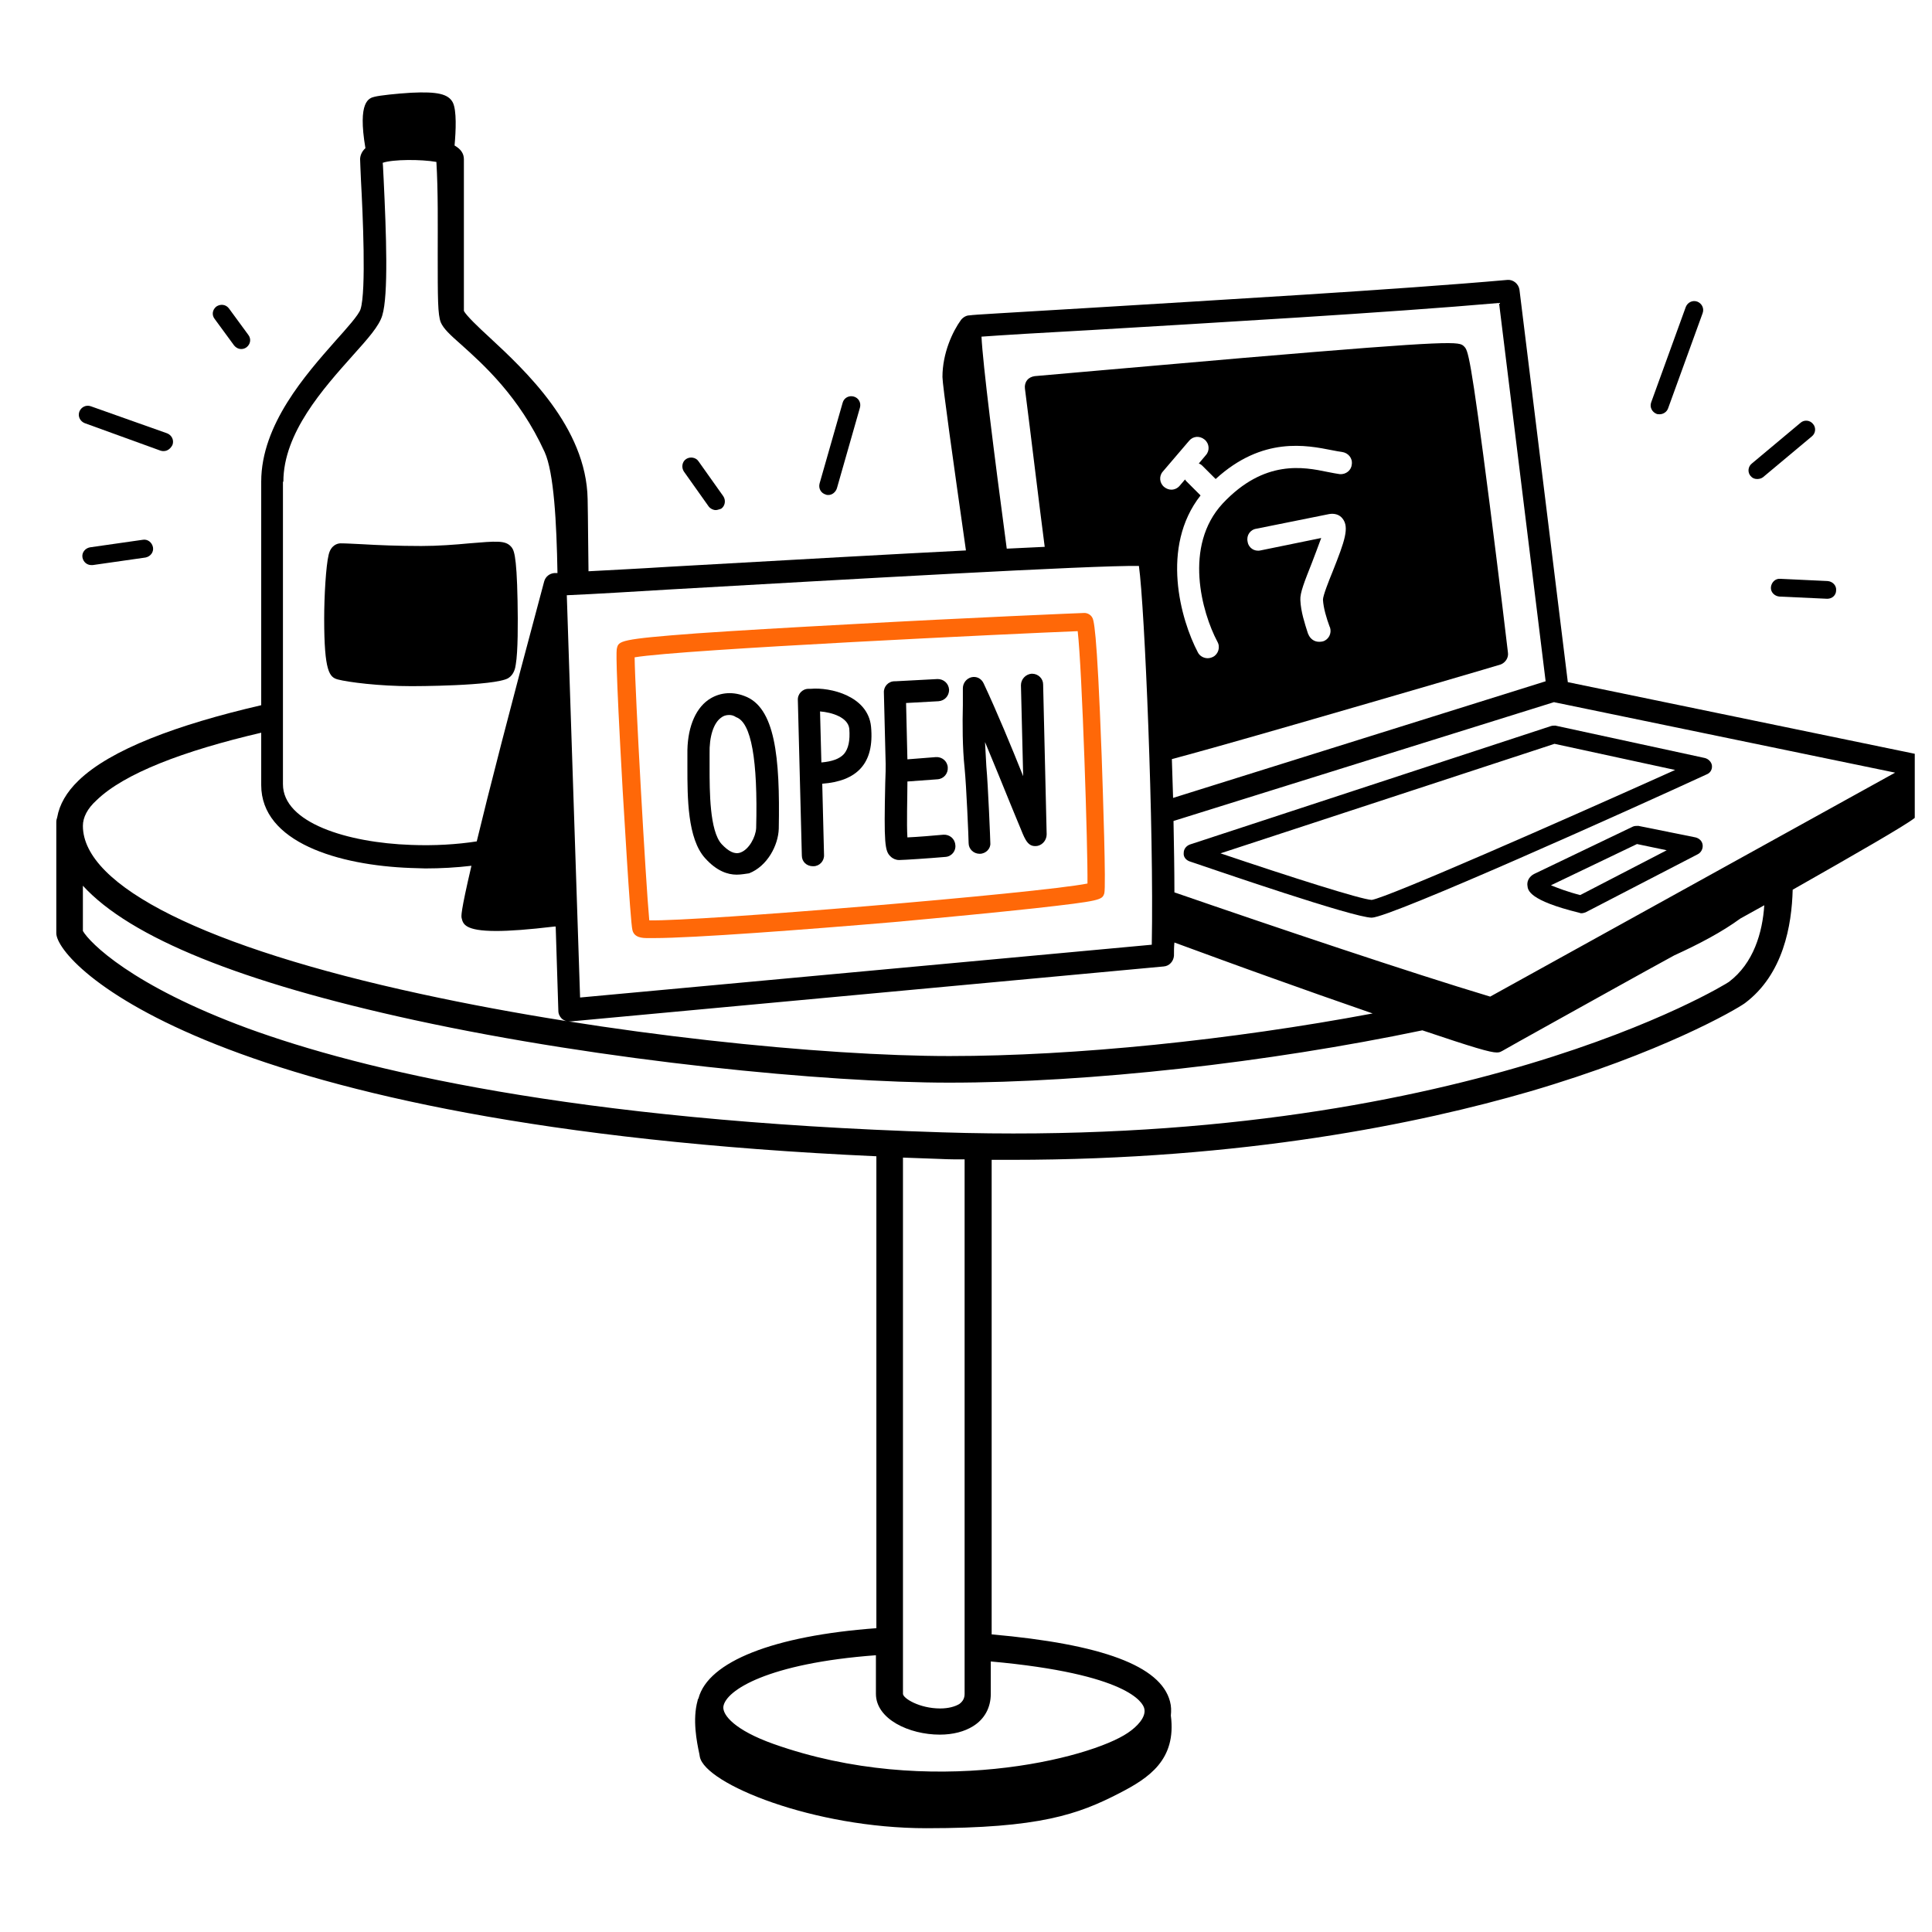 <svg width="64" height="64" viewBox="0 0 64 64" fill="none" xmlns="http://www.w3.org/2000/svg">
<g clip-path="url(#clip0_7187_340)">
<path d="M54.977 13.723C54.947 13.723 54.903 13.723 54.874 13.709C54.727 13.65 54.639 13.488 54.698 13.327L55.844 10.168C55.902 10.021 56.064 9.933 56.226 9.992C56.373 10.05 56.461 10.212 56.402 10.374L55.256 13.532C55.212 13.65 55.094 13.723 54.977 13.723Z" fill="black"/>
<path d="M58.209 15.868C58.121 15.868 58.048 15.839 57.989 15.766C57.886 15.648 57.901 15.457 58.033 15.354L59.649 14.002C59.767 13.9 59.958 13.914 60.061 14.047C60.163 14.164 60.149 14.355 60.017 14.458L58.4 15.81C58.342 15.854 58.268 15.868 58.209 15.868Z" fill="black"/>
<path d="M60.53 19.835L58.944 19.762C58.782 19.747 58.65 19.615 58.664 19.453C58.679 19.292 58.811 19.159 58.973 19.174L60.545 19.248C60.707 19.262 60.839 19.395 60.824 19.556C60.824 19.718 60.692 19.835 60.53 19.835Z" fill="black"/>
<path d="M23.712 16.897C23.624 16.897 23.536 16.853 23.477 16.779L22.654 15.619C22.566 15.486 22.595 15.295 22.727 15.207C22.86 15.119 23.051 15.149 23.139 15.281L23.962 16.441C24.05 16.574 24.02 16.765 23.888 16.853C23.829 16.867 23.771 16.897 23.712 16.897Z" fill="black"/>
<path d="M27.444 16.397C27.415 16.397 27.385 16.397 27.356 16.383C27.194 16.338 27.106 16.177 27.15 16.015L27.914 13.341C27.958 13.18 28.12 13.092 28.281 13.136C28.443 13.18 28.531 13.341 28.487 13.503L27.723 16.177C27.679 16.309 27.561 16.397 27.444 16.397Z" fill="black"/>
<path d="M13.956 18.469C12.707 18.469 11.708 18.381 11.282 18.381C11.12 18.351 10.974 22.069 11.282 22.157C11.591 22.245 12.575 22.377 13.633 22.377C14.691 22.377 16.41 22.303 16.674 22.157C16.88 22.039 16.806 18.528 16.674 18.381C16.542 18.248 15.205 18.469 13.956 18.469Z" fill="black"/>
<path d="M13.633 22.73C12.546 22.73 11.532 22.597 11.194 22.509C10.915 22.436 10.739 22.259 10.739 20.497C10.739 19.747 10.797 18.748 10.886 18.381C10.959 18.058 11.18 17.999 11.282 17.999C11.459 17.999 11.694 18.014 12.002 18.028C12.502 18.058 13.192 18.087 13.956 18.087C14.5 18.087 15.088 18.043 15.543 17.999C16.439 17.925 16.733 17.896 16.924 18.102C17.012 18.204 17.115 18.293 17.145 19.909C17.159 20.643 17.159 21.584 17.086 22.01C17.071 22.127 17.027 22.348 16.836 22.465C16.381 22.73 13.662 22.73 13.633 22.73ZM11.532 21.833C11.914 21.907 12.737 21.995 13.633 21.995C14.72 21.995 15.954 21.922 16.381 21.848C16.454 21.275 16.439 19.351 16.366 18.689C16.175 18.689 15.866 18.719 15.617 18.733C15.132 18.777 14.544 18.822 13.971 18.822C13.178 18.822 12.487 18.777 11.973 18.763C11.826 18.748 11.679 18.748 11.562 18.748C11.473 19.439 11.429 21.305 11.532 21.833Z" fill="black"/>
<path d="M49.57 21.642C49.57 21.642 48.395 11.902 48.218 11.74C48.042 11.578 34.276 12.827 34.276 12.827C34.276 12.827 34.613 15.501 34.966 18.381C35.73 18.366 36.479 18.439 36.95 18.425C37.625 18.395 38.184 18.88 38.096 19.585C38.051 20.056 38.184 20.57 38.184 21.04C38.184 21.51 38.213 21.966 38.286 22.436C38.419 23.214 38.433 24.037 38.419 24.845C42.371 23.787 49.57 21.642 49.57 21.642ZM44.149 18.924C44.016 19.248 43.825 19.732 43.825 19.865C43.84 20.144 43.943 20.482 44.046 20.761L44.06 20.79C44.119 20.981 44.016 21.187 43.825 21.246C43.767 21.26 43.737 21.26 43.693 21.26C43.532 21.26 43.399 21.157 43.34 21.011L43.326 20.981C43.223 20.658 43.091 20.261 43.076 19.879C43.061 19.644 43.208 19.277 43.458 18.645C43.546 18.41 43.678 18.072 43.767 17.822L41.754 18.234C41.548 18.278 41.357 18.146 41.328 17.94C41.284 17.734 41.416 17.543 41.622 17.514L44.031 17.029C44.207 17 44.369 17.044 44.472 17.176C44.707 17.47 44.545 17.925 44.149 18.924ZM38.522 15.619L39.388 14.605C39.521 14.443 39.741 14.429 39.903 14.561C40.064 14.693 40.079 14.928 39.947 15.075L39.712 15.354C39.756 15.369 39.8 15.398 39.829 15.428L40.27 15.868C41.827 14.443 43.297 14.752 44.119 14.913C44.252 14.943 44.369 14.957 44.457 14.972C44.663 15.002 44.81 15.178 44.78 15.383C44.766 15.575 44.589 15.722 44.384 15.707C44.266 15.692 44.134 15.663 43.972 15.633C43.194 15.472 41.886 15.207 40.505 16.677C39.197 18.087 39.814 20.291 40.329 21.26C40.431 21.437 40.358 21.672 40.182 21.76C40.123 21.789 40.064 21.804 40.005 21.804C39.873 21.804 39.741 21.73 39.682 21.613C39.109 20.526 38.433 18.116 39.77 16.412L39.315 15.957C39.285 15.927 39.271 15.912 39.256 15.883L39.08 16.089C39.006 16.177 38.904 16.221 38.801 16.221C38.727 16.221 38.639 16.192 38.566 16.133C38.404 16.001 38.389 15.765 38.522 15.619Z" fill="black"/>
<path d="M49.952 21.613C49.952 21.584 49.658 19.145 49.35 16.721C48.703 11.681 48.63 11.608 48.498 11.475C48.336 11.314 48.263 11.255 41.181 11.857C37.758 12.151 34.305 12.46 34.276 12.46C34.173 12.475 34.085 12.518 34.026 12.592C33.967 12.665 33.938 12.768 33.952 12.871C34.158 14.473 34.393 16.471 34.643 18.395C34.893 18.381 35.142 18.381 35.377 18.381C35.157 16.618 34.922 14.766 34.731 13.165C39.623 12.724 46.617 12.122 47.983 12.092C48.204 13.194 48.821 18.102 49.218 21.393C45.882 22.377 41.284 23.714 38.463 24.478V25.242C39.579 24.948 41.078 24.522 42.914 23.993C46.279 23.023 49.688 22.024 49.717 22.01C49.864 21.951 49.981 21.789 49.952 21.613Z" fill="black"/>
<path d="M45.441 30.399C44.839 30.399 40.314 28.841 39.403 28.533C39.285 28.489 39.197 28.386 39.212 28.254C39.212 28.122 39.3 28.019 39.418 27.975L51.377 24.052C51.421 24.037 51.48 24.037 51.524 24.037L56.475 25.11C56.593 25.139 56.696 25.242 56.71 25.36C56.725 25.492 56.652 25.609 56.534 25.653C54.081 26.785 46.044 30.399 45.441 30.399ZM40.431 28.268C42.738 29.047 45.089 29.797 45.441 29.811C45.985 29.723 51.568 27.269 55.491 25.506L51.495 24.64L40.431 28.268Z" fill="black"/>
<path d="M52.391 30.252C52.362 30.252 52.347 30.252 52.318 30.237C50.643 29.826 50.613 29.488 50.599 29.341C50.584 29.253 50.599 29.047 50.863 28.93L54.081 27.387C54.139 27.358 54.198 27.358 54.272 27.358L56.167 27.74C56.284 27.769 56.387 27.857 56.402 27.989C56.417 28.107 56.358 28.239 56.24 28.298L52.523 30.223C52.479 30.237 52.435 30.252 52.391 30.252ZM51.377 29.326C51.598 29.415 51.935 29.547 52.347 29.65L55.212 28.166L54.227 27.96L51.377 29.326Z" fill="black"/>
<path d="M3.026 18.719C2.879 18.719 2.761 18.616 2.732 18.469C2.702 18.307 2.82 18.16 2.981 18.131L4.73 17.881C4.891 17.852 5.038 17.969 5.068 18.131C5.097 18.293 4.98 18.439 4.818 18.469L3.07 18.719H3.026Z" fill="black"/>
<path d="M5.42 14.943C5.391 14.943 5.361 14.943 5.317 14.928L2.805 14.017C2.658 13.958 2.57 13.797 2.629 13.635C2.687 13.488 2.849 13.4 3.011 13.459L5.538 14.355C5.685 14.414 5.773 14.575 5.714 14.737C5.655 14.855 5.552 14.943 5.42 14.943Z" fill="black"/>
<path d="M7.991 11.562C7.902 11.562 7.814 11.518 7.756 11.445L7.11 10.564C7.007 10.432 7.036 10.256 7.169 10.153C7.301 10.065 7.477 10.08 7.58 10.212L8.225 11.092C8.328 11.225 8.299 11.401 8.167 11.504C8.108 11.547 8.049 11.562 7.991 11.562Z" fill="black"/>
<path d="M64.189 25.374C64.159 25.227 64.057 25.095 63.895 25.066L51.936 22.597L50.334 9.595C50.305 9.404 50.129 9.257 49.938 9.272C46.309 9.595 40.182 9.948 36.127 10.197C32.983 10.388 32.322 10.418 32.116 10.447C32.013 10.447 31.91 10.506 31.837 10.594C31.558 10.976 31.22 11.696 31.22 12.489C31.22 12.739 31.572 15.251 31.998 18.234C29.692 18.351 26.518 18.528 22.125 18.777C21.2 18.836 20.303 18.88 19.495 18.924C19.481 18.058 19.481 17.235 19.466 16.53C19.422 14.149 17.394 12.269 16.19 11.152C15.852 10.844 15.44 10.447 15.367 10.3V5.275C15.367 5.084 15.264 4.938 15.058 4.82C15.102 4.335 15.132 3.659 15 3.395C14.853 3.116 14.5 3.028 13.619 3.072C13.134 3.101 12.59 3.16 12.414 3.204C12.223 3.248 11.841 3.351 12.105 4.908C11.973 5.026 11.929 5.173 11.929 5.275C11.929 5.378 11.944 5.613 11.958 5.981C12.017 7.068 12.135 9.639 11.944 10.241C11.885 10.432 11.488 10.873 11.106 11.299C10.136 12.401 8.653 14.061 8.653 15.957V23.361C5.861 24.008 3.657 24.831 2.599 25.859C2.203 26.241 1.968 26.652 1.894 27.078C1.88 27.123 1.865 27.167 1.865 27.226V30.913C1.865 31.898 6.948 37.304 29.031 38.303V53.936C25.637 54.185 23.462 55.038 23.139 56.257C23.124 56.286 23.11 56.301 23.11 56.331C22.933 56.962 23.08 57.697 23.168 58.108L23.183 58.197C23.359 59.093 26.944 60.562 30.691 60.562C34.437 60.562 35.715 60.106 37.082 59.401C38.052 58.902 38.977 58.299 38.786 56.83C38.801 56.669 38.801 56.522 38.757 56.36C38.448 55.185 36.509 54.465 32.85 54.141V38.421H33.512C41.21 38.421 47.028 37.216 50.672 36.158C55.036 34.88 57.489 33.455 57.798 33.234C59.076 32.28 59.355 30.649 59.385 29.473C61.559 28.239 63.087 27.358 63.41 27.108C63.66 26.917 63.851 26.682 63.983 26.432C64.115 26.168 64.189 25.874 64.189 25.565C64.189 25.492 64.204 25.433 64.189 25.374ZM51.539 23.273L62.778 25.595L49.364 33.014C46.72 32.221 42.224 30.707 38.904 29.561C38.904 28.812 38.889 28.004 38.874 27.196L51.48 23.259C51.495 23.259 51.51 23.273 51.539 23.273ZM36.171 10.932C40.108 10.697 45.985 10.359 49.658 10.036L51.201 22.568L38.86 26.432C38.83 25.462 38.801 24.493 38.772 23.641C38.566 18.381 38.419 18.263 38.272 18.131C38.125 18.014 38.037 17.94 33.35 18.175C32.924 14.987 32.557 12.049 32.513 11.152C33.1 11.108 34.54 11.02 36.171 10.932ZM22.184 19.527C27.855 19.204 36.244 18.719 37.728 18.748C37.919 20.1 38.228 27.446 38.154 31.295L19.216 33.044L18.776 19.718C19.789 19.674 20.95 19.6 22.184 19.527ZM9.387 15.957C9.387 14.341 10.71 12.871 11.679 11.784C12.193 11.211 12.561 10.8 12.664 10.447C12.869 9.771 12.796 7.758 12.708 5.922C12.693 5.702 12.693 5.525 12.678 5.393C13.016 5.275 13.957 5.275 14.456 5.364C14.515 6.333 14.5 7.479 14.5 8.405C14.5 9.889 14.5 10.432 14.603 10.682C14.691 10.888 14.912 11.094 15.279 11.417C15.999 12.063 17.203 13.136 18.041 14.972C18.349 15.648 18.438 17.308 18.467 18.983H18.364C18.203 18.998 18.07 19.101 18.026 19.262C16.851 23.641 16.175 26.285 15.793 27.872C15.132 27.975 14.383 28.019 13.619 27.989C11.503 27.916 9.373 27.255 9.373 25.977V15.957H9.387ZM3.202 26.506C4.113 25.624 6.067 24.875 8.653 24.272V26.006C8.653 27.901 11.209 28.665 13.604 28.753C13.765 28.753 13.927 28.768 14.089 28.768C14.603 28.768 15.117 28.739 15.617 28.68C15.249 30.252 15.279 30.355 15.293 30.414C15.338 30.605 15.396 30.84 16.439 30.84C16.88 30.84 17.497 30.796 18.364 30.693H18.408L18.496 33.484C18.496 33.587 18.54 33.675 18.614 33.749C18.687 33.807 18.761 33.837 18.864 33.837H18.893L38.551 32.015C38.742 32 38.874 31.839 38.889 31.663C38.889 31.516 38.889 31.369 38.904 31.222C39.947 31.604 41.063 32.015 42.136 32.397C43.076 32.735 44.281 33.161 45.471 33.572C40.77 34.454 35.613 34.983 31.455 34.983C27.297 34.983 20.157 34.278 13.942 32.926C6.816 31.383 2.746 29.356 2.746 27.358C2.746 27.078 2.893 26.785 3.202 26.506ZM37.905 56.595C37.978 56.874 37.67 57.197 37.361 57.403C36.112 58.255 30.794 59.607 25.622 57.77C24.344 57.315 23.932 56.815 23.962 56.536C24.035 55.993 25.446 55.096 29.016 54.832V56.11C29.016 56.948 30.118 57.462 31.132 57.462C31.572 57.462 31.954 57.359 32.233 57.183C32.615 56.948 32.821 56.566 32.821 56.11V55.038C37.376 55.449 37.861 56.404 37.905 56.595ZM29.912 56.11V38.347C30.323 38.362 30.75 38.377 31.161 38.392C31.425 38.406 31.69 38.406 31.954 38.406V56.11C31.954 56.257 31.896 56.36 31.778 56.448C31.631 56.536 31.411 56.595 31.146 56.595C30.456 56.595 29.912 56.257 29.912 56.11ZM57.269 32.529C57.195 32.588 48.38 38.054 31.205 37.51C18.937 37.128 11.944 35.424 8.227 34.072C4.348 32.647 2.967 31.222 2.746 30.84V29.341C4.318 31.06 7.991 32.544 13.736 33.793C20.024 35.159 27.4 35.864 31.44 35.864C36.097 35.864 41.989 35.203 47.117 34.131C48.821 34.704 49.364 34.865 49.585 34.865C49.688 34.865 49.717 34.836 49.776 34.807C49.849 34.763 50.584 34.351 51.51 33.837C52.861 33.088 54.198 32.338 55.462 31.648C56.299 31.266 57.048 30.869 57.651 30.428C57.915 30.281 58.18 30.134 58.444 29.988C58.386 30.884 58.092 31.912 57.269 32.529Z" fill="black"/>
<path d="M21.669 31.075H21.449C21.273 31.075 21.008 31.06 20.95 30.81C20.876 30.546 20.641 26.344 20.626 26.168C20.377 21.745 20.421 21.554 20.435 21.481C20.494 21.231 20.509 21.172 23.08 20.981C24.343 20.893 26.092 20.79 28.281 20.673C31.998 20.467 35.847 20.305 35.921 20.305C36.009 20.305 36.112 20.349 36.171 20.438C36.229 20.526 36.332 20.658 36.494 25.036C36.538 26.329 36.641 29.37 36.582 29.591C36.509 29.811 36.494 29.841 34.261 30.09C33.026 30.223 31.381 30.384 29.603 30.546C26.665 30.796 22.962 31.075 21.669 31.075ZM21.508 30.487C23.095 30.531 34.393 29.591 36.024 29.268C36.038 28.136 35.847 22.157 35.7 20.908C33.82 20.981 22.58 21.51 21.023 21.775C21.038 22.935 21.39 29.238 21.508 30.487Z" fill="#FF6808"/>
<path d="M24.402 28.974C24.108 28.974 23.741 28.856 23.359 28.43C22.771 27.784 22.771 26.417 22.771 25.418V24.992C22.757 24.169 23.006 23.508 23.462 23.185C23.8 22.95 24.226 22.891 24.652 23.053C25.68 23.42 25.842 25.08 25.798 27.446C25.783 28.004 25.416 28.695 24.814 28.93C24.696 28.944 24.564 28.974 24.402 28.974ZM24.152 23.685C24.05 23.685 23.961 23.714 23.888 23.773C23.638 23.949 23.491 24.404 23.506 24.977V25.433C23.506 26.212 23.506 27.519 23.903 27.96C24.138 28.21 24.343 28.313 24.534 28.239C24.814 28.136 25.034 27.725 25.049 27.431C25.107 25.169 24.887 23.934 24.387 23.758C24.299 23.699 24.226 23.685 24.152 23.685Z" fill="black"/>
<path d="M28.854 24.067C28.751 23.053 27.503 22.759 26.856 22.818H26.783C26.577 22.818 26.415 22.994 26.43 23.2L26.562 28.342C26.562 28.548 26.724 28.695 26.93 28.695H26.944C27.15 28.695 27.311 28.518 27.297 28.312L27.238 25.962C27.811 25.918 28.237 25.756 28.516 25.448C28.795 25.139 28.913 24.684 28.854 24.067ZM27.958 24.977C27.811 25.139 27.561 25.227 27.209 25.257L27.165 23.567C27.547 23.596 28.09 23.758 28.134 24.14C28.164 24.537 28.105 24.801 27.958 24.977Z" fill="black"/>
<path d="M31.249 27.651C30.926 27.681 30.397 27.725 30.059 27.74C30.03 27.299 30.059 26.388 30.059 25.947V25.888L31.058 25.815C31.264 25.8 31.411 25.624 31.396 25.418C31.381 25.212 31.205 25.066 30.999 25.08L30.059 25.154L30.015 23.288L31.088 23.229C31.293 23.214 31.44 23.053 31.44 22.847C31.425 22.641 31.264 22.494 31.058 22.494L29.663 22.568H29.633C29.427 22.568 29.266 22.744 29.28 22.95L29.339 25.315C29.339 25.418 29.339 25.653 29.325 25.932C29.28 27.945 29.31 28.195 29.501 28.371C29.574 28.445 29.677 28.489 29.78 28.489H29.795C29.942 28.489 30.823 28.43 31.323 28.386C31.528 28.371 31.675 28.18 31.646 27.989C31.631 27.784 31.455 27.637 31.249 27.651Z" fill="black"/>
<path d="M32.454 28.283C32.248 28.283 32.087 28.122 32.087 27.931C32.087 27.784 32.013 26.035 31.954 25.448C31.881 24.772 31.881 23.949 31.896 23.361V22.803C31.896 22.627 32.013 22.48 32.175 22.436C32.351 22.392 32.513 22.48 32.586 22.642C33.027 23.582 33.512 24.757 33.894 25.712L33.82 22.7C33.82 22.495 33.982 22.333 34.173 22.318H34.188C34.393 22.318 34.555 22.48 34.555 22.671L34.672 27.637C34.672 27.813 34.555 27.975 34.379 28.019C34.07 28.078 33.967 27.843 33.82 27.475C33.732 27.27 33.615 26.976 33.468 26.623C33.233 26.05 32.939 25.316 32.63 24.581C32.645 24.86 32.66 25.139 32.674 25.389C32.733 26.035 32.806 27.843 32.806 27.931C32.821 28.107 32.66 28.283 32.454 28.283Z" fill="black"/>
</g>
<defs>
<clipPath id="clip0_7187_340">
<rect width="63.429" height="63.429" fill="white"/>
</clipPath>
</defs>
</svg>
